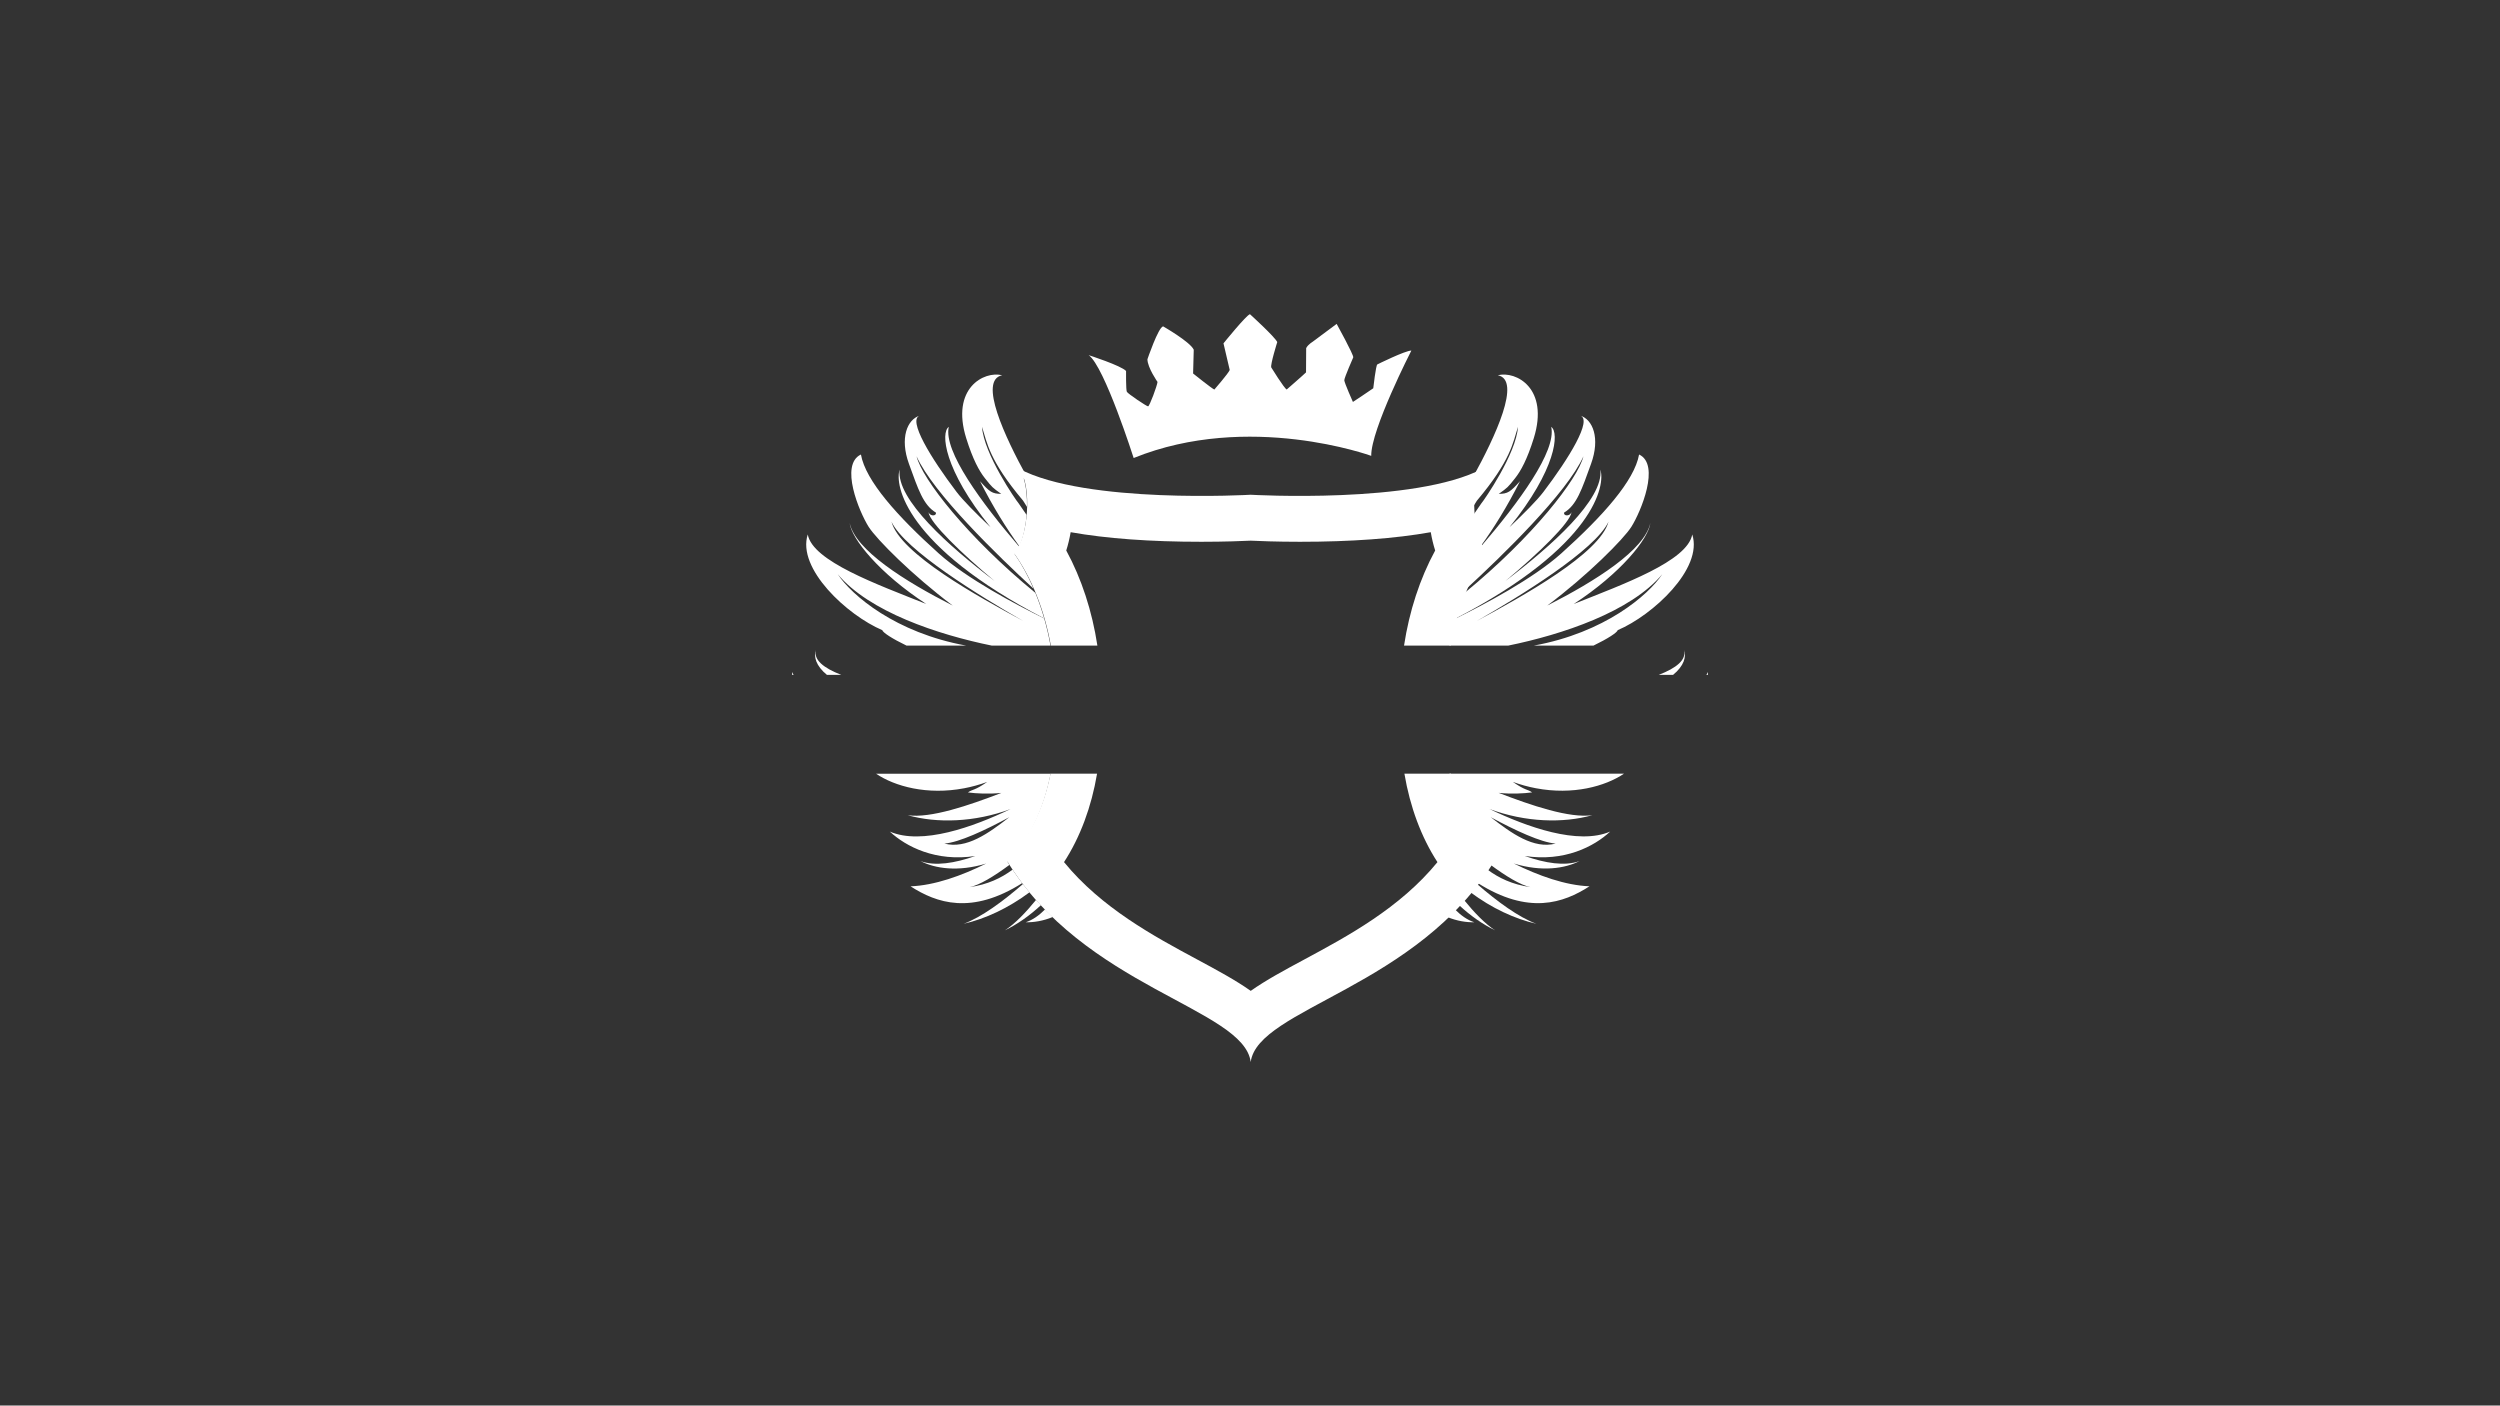 <?xml version="1.0" encoding="utf-8"?>
<!-- Generator: Adobe Illustrator 26.0.2, SVG Export Plug-In . SVG Version: 6.00 Build 0)  -->
<svg version="1.1" id="Ebene_1" xmlns="http://www.w3.org/2000/svg" xmlns:xlink="http://www.w3.org/1999/xlink" x="0px" y="0px"
	 viewBox="0 0 1366 768" style="enable-background:new 0 0 1366 768;" xml:space="preserve">
<rect x="0" y="0" width="1366" height="768" fill="#333333" stroke="none"/>
<style type="text/css">
	.st0{fill:#FFFFFF;}
</style>
<path class="st0" d="M594.85,194.05c0,0,17.71,5.71,20.43,8.65c0,0-0.12,10.29,0.43,11.37c0.55,1.07,10.8,7.97,11.6,7.96
	c0.8-0.01,4.92-11.17,5.16-13.34c0,0-5.45-7.77-5.52-12.38c0,0,5.9-17.41,8.57-17.99c0,0,14.81,8.46,16.74,12.76l-0.35,13
	c0,0,10.27,8.25,11.61,8.77c0,0,7.63-8.77,8.4-10.68l-3.41-14.57c0,0,12.61-15.61,14.47-15.91c0,0,13.53,12.26,14.91,15.22
	c0,0-3.84,12.24-3.28,13.85c0,0,7.11,11.54,8.45,12.06c0,0,9.5-8.26,10.55-9.35l0.08-13.27c1.25-2.25,3.1-3.05,5.03-4.56
	c1-0.78,2.04-1.53,3.06-2.3c2.31-1.75,4.65-3.47,6.99-5.19c0.53-0.39,1.05-0.79,1.58-1.18c0,0,9.32,16.92,9.07,18.28
	c0,0-4.92,11.17-4.9,12.52c0.02,1.36,4.71,11.85,4.71,11.85s10.06-6.64,11.12-7.47c0,0,1.43-12.74,2.22-13.03
	c0,0,15.12-7.52,18.6-7.57c0,0-22.13,43.18-21.93,57.53c0,0-66.85-24.34-129.81,1.18C619.42,250.28,603.48,200.15,594.85,194.05z"/>
<path class="st0" d="M809.12,298.7c0.72,1.49,1.55,2.85,2.54,3.96c-3.96,5.7-7.44,12.13-10.42,19.04
	c19.51-17.98,54.93-52.29,63.95-72.37c-2.97,12.22-27.54,44-64.92,74.62c-1.82,4.47-3.42,9.14-4.81,13.94
	c76.24-39.64,81.75-73.03,78.98-81.29c1.96,16.22-26.93,41.92-51.88,60.85c17.79-14.8,35.49-31.88,36.12-37.62
	c-0.78,2.23-4.32,2.41-4.08,0.27c6.98-4.17,9.7-12.75,14.76-26.69c5.07-13.94,1.01-24.3-6.01-26.34
	c7.02,2.04-6.12,23.44-20.01,41.71c-3.55,4.67-10.42,11.57-18.57,19.3c25.61-31.6,27.3-51.71,22.82-54.83
	C850.55,246.48,829.8,274.64,809.12,298.7z"/>
<path class="st0" d="M933.22,368.75c0-0.52-0.02-1.04-0.07-1.56c-0.21,0.55-0.47,1.07-0.78,1.56H933.22z"/>
<path class="st0" d="M906.33,368.75h7.84c5.99-4.92,7.4-9.97,5.94-13.69C921.66,360.5,915.97,365.02,906.33,368.75z"/>
<path class="st0" d="M853.14,302.34c-15.49,13.92-42.29,28.04-57.68,35.57c-1.39,4.82-2.54,9.78-3.45,14.84h32.11
	c29.46-6.01,66.98-18.46,84.17-39.03c-7.67,11.59-31.64,32.02-70.19,39.03h32.59c7.88-3.81,12.96-7.15,13.24-8.44
	c19.13-8.13,46.77-33.61,40.72-52.29c-2.6,14.61-37.74,27.21-64.78,38.02c25.63-16.71,40.97-35.69,41.91-44.36
	c-3.07,14.82-30.01,31.83-56.35,45.21c22.1-16.58,41.69-36.28,45.96-43.05c5.18-8.21,15.94-33.97,4.21-39.5
	C893.06,262.64,875.78,281.99,853.14,302.34z M878.89,285.08c-4.65,17.43-47.1,40.81-72.06,54.27
	C830.36,325.88,871.64,300.58,878.89,285.08z"/>
<path class="st0" d="M804.91,260.57c0.2-0.08,0.42-0.16,0.62-0.24c-0.09,0.28-0.15,0.58-0.23,0.87c0.26-0.1,0.53-0.21,0.79-0.31
	c-0.09,0.28-0.15,0.58-0.23,0.87c0.26-0.1,0.53-0.2,0.79-0.31c-1.42,4.55-1.9,10.21-1.8,15.52c1.3-2.09,2.07-3.34,2.13-3.4
	c18.59-22.1,19.66-31.6,22.45-40.35c-0.93,14.71-18.64,40.29-19.98,41.77c-0.22,0.24-1.87,2.65-4.38,6.36
	c0.04,0.54,0.08,1.1,0.14,1.62c0.35,3.43,1.33,10.23,3.81,15.5c7.11-9.81,14.44-21.54,21.52-35.56c-5.33,5.91-6.63,6.89-11.62,6.94
	c4.9-3.48,4.9-3.48,8.98-8.63c3.05-3.84,6.55-10.19,10.17-21.82c8.46-27.22-9.66-36.87-19.68-34.37
	C831.56,207.61,816.93,238.73,804.91,260.57z"/>
<path class="st0" d="M803.47,487.56c11.63,8.68,24.21,14.52,36.01,17.21c-9.69-3.57-21.36-12.14-32.4-21.72
	C805.9,484.58,804.7,486.09,803.47,487.56z"/>
<path class="st0" d="M879.83,454.35c-17.52,7.6-45.6-2.53-65.99-12.31c19.77,7.34,40.29,7.85,56.23,3.37
	c-12.49,1.82-33.39-5.33-51.21-12.19c7,0.72,13.63,0.35,18.29-0.26c-2.63-1.85-3.51-0.84-10.54-5.74c4.26,1.55,8.45,2.69,12.53,3.46
	c20.32,3.88,38-1.05,48.2-7.94h-95.37c3.81,19.78,11.93,36.61,23.55,48.14c-0.35,0.57-0.71,1.12-1.07,1.67
	c8.4,6.21,16.36,11.08,21.75,12.16c-9.86-1.39-17.31-4.99-23.45-9.56c-1.7,2.54-3.46,4.99-5.27,7.36
	c27.71,17.54,46.81,10.92,61.01,1.76c-13.23-0.52-27.86-5.79-41.35-12.46c15.44,4.73,28.09,2.71,35.95-1.35
	c-8.03,2.96-18.81,1.18-29.98-2.76C854.67,471.01,870.97,462.61,879.83,454.35z M814.52,446.51c13.37,7.23,27.49,13.81,35.5,14.42
	C837.91,464.07,825.89,455.33,814.52,446.51z"/>
<path class="st0" d="M799.89,491.69c-0.88,0.98-1.77,1.94-2.66,2.89c6.27,5.83,12.98,10.49,19.69,13.76
	C811.42,504.73,805.57,498.69,799.89,491.69z"/>
<path class="st0" d="M794.99,496.91c-1.39,1.41-2.79,2.79-4.21,4.14c5.35,2.22,10.55,2.97,14.76,2.87
	C801.77,502.69,798.25,500.19,794.99,496.91z"/>
<path class="st0" d="M556.88,298.7c-0.72,1.49-1.55,2.85-2.54,3.96c3.96,5.7,7.44,12.13,10.42,19.04
	c-19.51-17.98-54.93-52.29-63.95-72.37c2.97,12.22,27.54,44,64.92,74.62c1.82,4.47,3.42,9.14,4.81,13.94
	c-76.24-39.64-81.75-73.03-78.98-81.29c-1.96,16.22,26.93,41.92,51.88,60.85c-17.79-14.8-35.49-31.88-36.12-37.62
	c0.78,2.23,4.32,2.41,4.08,0.27c-6.98-4.17-9.7-12.75-14.76-26.69c-5.07-13.94-1.01-24.3,6.01-26.34
	c-7.02,2.04,6.12,23.44,20.01,41.71c3.55,4.67,10.42,11.57,18.57,19.3c-25.61-31.6-27.3-51.71-22.82-54.83
	C515.45,246.48,536.2,274.64,556.88,298.7z"/>
<path class="st0" d="M432.78,368.75c0-0.52,0.02-1.04,0.07-1.56c0.21,0.55,0.47,1.07,0.78,1.56H432.78z"/>
<path class="st0" d="M459.67,368.75h-7.84c-5.99-4.92-7.4-9.97-5.94-13.69C444.34,360.5,450.03,365.02,459.67,368.75z"/>
<path class="st0" d="M470.41,248.34c-11.72,5.53-0.96,31.29,4.21,39.5c4.27,6.77,23.86,26.47,45.96,43.05
	c-26.34-13.38-53.28-30.39-56.35-45.21c0.94,8.67,16.28,27.65,41.91,44.36c-27.04-10.82-62.18-23.42-64.78-38.02
	c-6.04,18.68,21.59,44.16,40.72,52.29c0.28,1.29,5.36,4.64,13.24,8.44h32.59c-38.55-7-62.52-27.44-70.19-39.03
	c17.19,20.56,54.71,33.02,84.17,39.03h32.11c-0.91-5.06-2.06-10.02-3.45-14.84c-15.38-7.53-42.19-21.65-57.68-35.57
	C490.22,281.99,472.94,262.64,470.41,248.34z M559.17,339.35c-24.96-13.46-67.41-36.85-72.06-54.27
	C494.36,300.58,535.64,325.88,559.17,339.35z"/>
<path class="st0" d="M561.09,260.57c-0.2-0.08-0.42-0.16-0.62-0.24c0.09,0.28,0.15,0.58,0.23,0.87c-0.26-0.1-0.53-0.21-0.79-0.31
	c0.09,0.28,0.15,0.58,0.23,0.87c-0.26-0.1-0.53-0.2-0.79-0.31c1.42,4.55,1.9,10.21,1.8,15.52c-1.3-2.09-2.07-3.34-2.13-3.4
	c-18.59-22.1-19.66-31.6-22.45-40.35c0.93,14.71,18.64,40.29,19.98,41.77c0.22,0.24,1.87,2.65,4.38,6.36
	c-0.04,0.54-0.08,1.1-0.14,1.62c-0.35,3.43-1.33,10.23-3.81,15.5c-7.11-9.81-14.44-21.54-21.52-35.56
	c5.33,5.91,6.63,6.89,11.62,6.94c-4.9-3.48-4.9-3.48-8.98-8.63c-3.05-3.84-6.55-10.19-10.17-21.82
	c-8.46-27.22,9.66-36.87,19.68-34.37C534.44,207.61,549.07,238.73,561.09,260.57z"/>
<path class="st0" d="M562.53,487.56c-11.63,8.68-24.21,14.52-36.01,17.21c9.69-3.57,21.36-12.14,32.4-21.72
	C560.1,484.58,561.3,486.09,562.53,487.56z"/>
<path class="st0" d="M532.91,467.72c-11.18,3.93-21.96,5.71-29.98,2.76c7.86,4.07,20.51,6.08,35.95,1.35
	c-13.49,6.68-28.12,11.94-41.35,12.46c14.2,9.15,33.29,15.77,61.01-1.76c-1.81-2.37-3.57-4.82-5.27-7.36
	c-6.13,4.57-13.59,8.16-23.45,9.56c5.39-1.08,13.35-5.96,21.75-12.16c-0.36-0.56-0.72-1.11-1.07-1.67
	c11.62-11.53,19.74-28.35,23.55-48.14h-95.37c10.2,6.89,27.89,11.82,48.2,7.94c4.08-0.78,8.27-1.92,12.53-3.46
	c-7.03,4.9-7.91,3.89-10.54,5.74c4.66,0.6,11.29,0.98,18.29,0.26c-17.81,6.86-38.72,14.01-51.21,12.19
	c15.95,4.48,36.46,3.96,56.23-3.37c-20.39,9.78-48.47,19.91-65.99,12.31C495.03,462.61,511.33,471.01,532.91,467.72z M515.99,460.93
	c8.01-0.61,22.13-7.19,35.5-14.42C540.11,455.33,528.09,464.07,515.99,460.93z"/>
<path class="st0" d="M566.11,491.69c0.88,0.98,1.77,1.94,2.66,2.89c-6.27,5.83-12.98,10.49-19.69,13.76
	C554.58,504.73,560.43,498.69,566.11,491.69z"/>
<path class="st0" d="M571.01,496.91c1.39,1.41,2.79,2.79,4.21,4.14c-5.35,2.22-10.55,2.97-14.76,2.87
	C564.23,502.69,567.75,500.19,571.01,496.91z"/>
<path class="st0" d="M599.61,352.75c-2.85-18.76-8.64-36.57-17.01-51.96c0.99-3.11,1.8-6.44,2.41-10
	c19.46,3.47,43.45,5.24,71.47,5.24c12.92,0,22.95-0.42,26.91-0.61c3.96,0.19,13.99,0.61,26.91,0.61c28.02,0,52.01-1.77,71.47-5.24
	c0.61,3.56,1.42,6.89,2.41,10c-8.37,15.4-14.16,33.21-17.01,51.96h25.43c3.4-19.04,10.35-37.04,20.46-50.95
	c-8.24-6-10.49-37.48-3-45.72c-36.73,19.49-126.67,14.25-126.67,14.25s-89.95,5.25-126.68-14.25c7.5,8.25,5.24,39.73-3,45.72
	c10.11,13.91,17.07,31.91,20.47,50.95H599.61z"/>
<path class="st0" d="M792.8,422.75h-25.43c3.06,18.14,9.21,34.71,18.05,48.32c-20.42,25.02-49.14,40.5-72.41,53.01
	c-11.29,6.07-21.23,11.42-29.61,17.33c-8.38-5.91-18.31-11.26-29.6-17.33c-23.28-12.52-51.99-28-72.42-53.02
	c8.84-13.61,14.99-30.17,18.05-48.32H574c-3.74,18.74-11.6,35.57-24.03,47.21c41.97,69.71,129.67,80.95,133.42,110.34
	c3.75-29.39,91.45-40.63,133.42-110.34C804.4,458.32,796.53,441.49,792.8,422.75z"/>
</svg>
